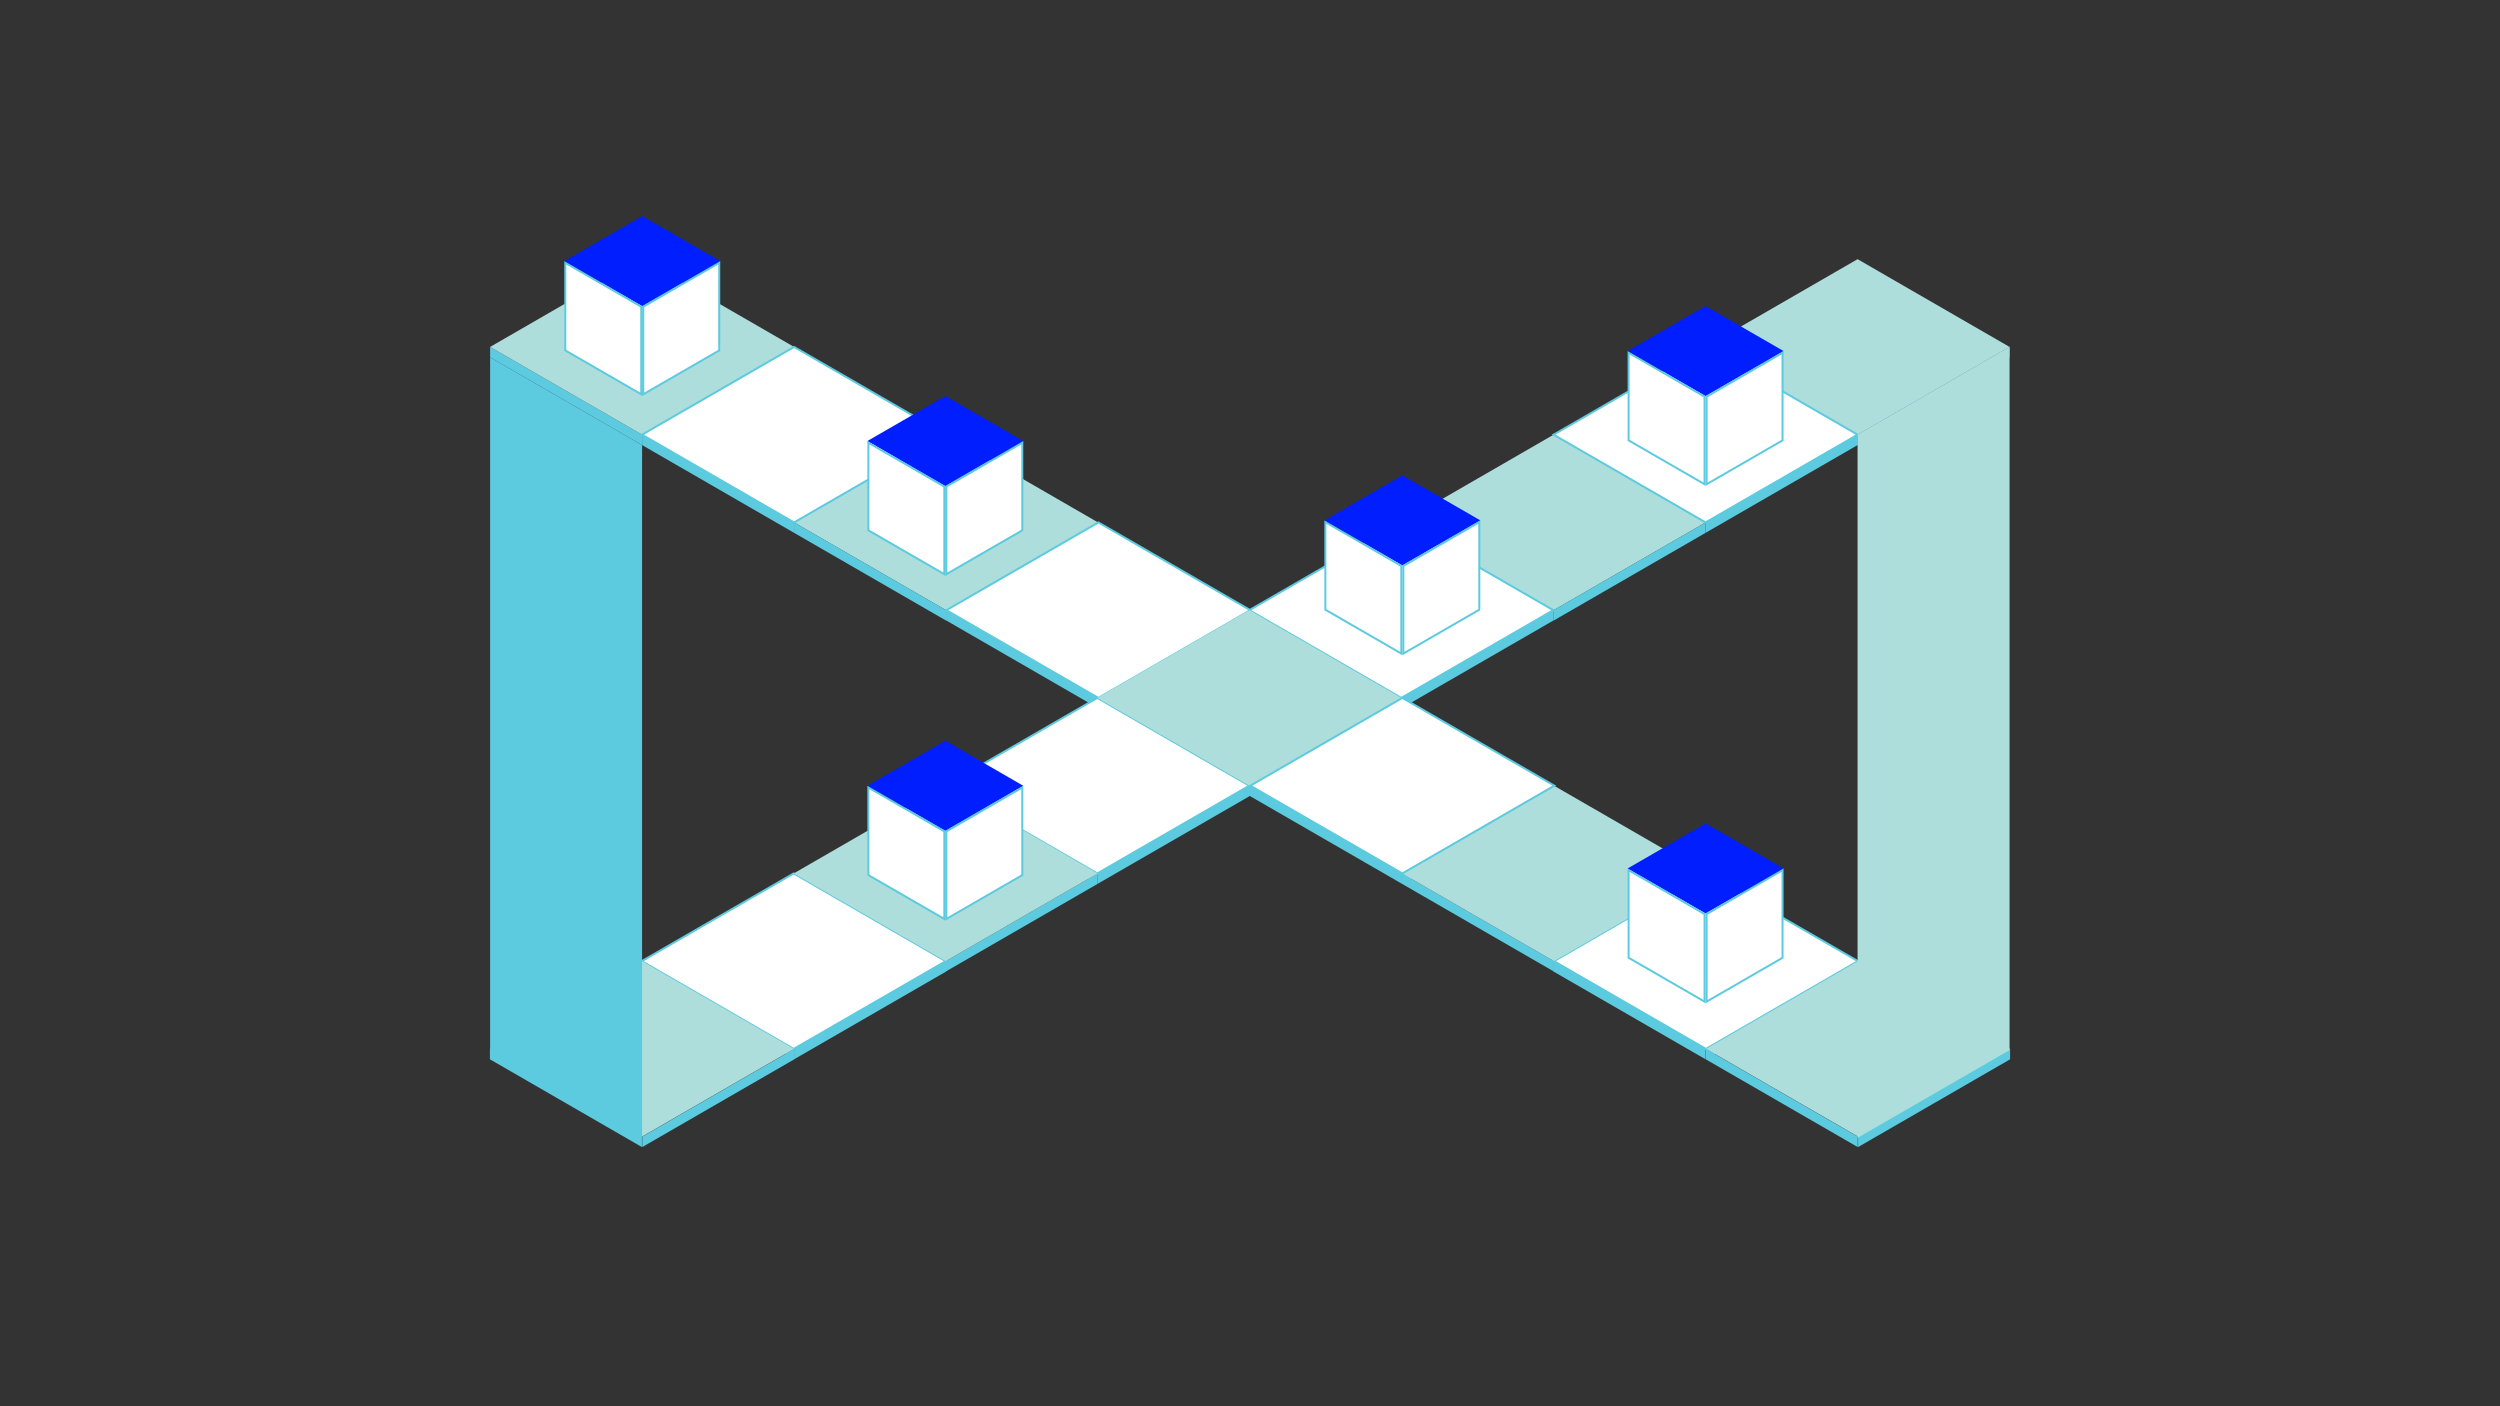 <?xml version="1.0" encoding="UTF-8"?><svg id="a" xmlns="http://www.w3.org/2000/svg" viewBox="0 0 1248 702"><rect x="0" y="0" width="1248" height="702" fill="#333333" stroke="none"/><defs><style>.b{fill:#addedc;}.c{fill:#001eff;}.d{stroke:#5ccadf;stroke-miterlimit:10;}.d,.e{fill:#fff;}.f{fill:#5ccadf;}.g{fill:#5ccadf;}.h{fill:#029be3;}</style></defs><polygon class="g" points="396.4 265.99 320.53 222.19 320.53 216.99 396.4 260.8 396.4 265.99"/><polygon class="g" points="320.53 222.19 244.66 178.38 244.66 173.19 320.53 216.99 320.53 222.19"/><polygon class="g" points="472.27 309.79 548.14 265.99 548.14 260.8 472.27 304.6 472.27 309.79"/><polygon class="b" points="320.53 129.38 396.4 173.19 320.53 216.99 244.66 173.19 320.53 129.38"/><polygon class="b" points="472.27 216.99 548.14 260.8 472.27 304.6 396.4 260.8 472.27 216.99"/><polygon class="d" points="396.4 173.19 472.27 216.99 396.4 260.8 320.53 216.99 396.4 173.19"/><polygon class="g" points="624.17 397.4 548.3 353.6 548.3 348.4 624.17 392.21 624.17 397.4"/><polygon class="g" points="472.27 309.79 396.4 265.99 396.4 260.8 472.27 304.6 472.27 309.79"/><polygon class="g" points="548.3 353.6 472.43 309.79 472.43 304.6 548.3 348.4 548.3 353.6"/><polygon class="h" points="700.04 441.2 775.91 397.4 775.91 392.21 700.04 436.01 700.04 441.2"/><polygon class="d" points="548.3 260.8 624.17 304.6 548.3 348.4 472.43 304.6 548.3 260.8"/><polygon class="b" points="624.17 304.6 700.04 348.4 624.17 392.21 548.3 348.4 624.17 304.6"/><polygon class="g" points="775.73 485.01 699.86 441.2 699.86 436.01 775.73 479.81 775.73 485.01"/><polygon class="g" points="851.43 528.81 775.55 485.01 775.55 479.81 851.43 523.62 851.43 528.81"/><polygon class="h" points="851.6 528.81 927.47 485.01 927.47 479.81 851.6 523.62 851.6 528.81"/><polygon class="d" points="851.6 436.01 927.47 479.81 851.6 523.62 775.73 479.81 851.6 436.01"/><polygon class="g" points="927.38 572.62 851.51 528.81 851.51 523.62 927.38 567.42 927.38 572.62"/><polygon class="g" points="927.56 572.62 1003.43 528.81 1003.43 523.62 927.56 567.42 927.56 572.62"/><polygon class="b" points="927.56 479.81 1003.43 523.62 927.56 567.42 851.69 523.62 927.56 479.81"/><polygon class="b" points="775.73 392.21 851.6 436.01 775.73 479.81 699.86 436.01 775.73 392.21"/><polygon class="g" points="699.52 353.6 775.39 309.79 775.39 304.6 699.52 348.4 699.52 353.6"/><polygon class="g" points="851.43 265.99 927.3 222.19 927.3 216.99 851.43 260.8 851.43 265.99"/><polygon class="g" points="927.3 222.19 1003.17 178.38 1003.17 173.19 927.3 216.99 927.3 222.19"/><polygon class="g" points="775.56 309.79 699.69 265.99 699.69 260.8 775.56 304.6 775.56 309.79"/><polygon class="b" points="927.3 129.38 851.43 173.19 927.3 216.99 1003.17 173.19 927.3 129.38"/><polygon class="b" points="775.56 216.99 699.69 260.8 775.56 304.6 851.43 260.8 775.56 216.99"/><polygon class="d" points="851.43 173.19 775.56 216.99 851.43 260.8 927.3 216.99 851.43 173.19"/><polygon class="g" points="623.65 397.4 699.52 353.6 699.52 348.4 623.65 392.21 623.65 397.4"/><polygon class="g" points="775.56 309.79 851.43 265.99 851.43 260.8 775.56 304.6 775.56 309.79"/><polygon class="g" points="547.96 441.2 623.83 397.4 623.83 392.21 547.96 436.01 547.96 441.2"/><polygon class="h" points="547.78 441.2 471.91 397.4 471.91 392.21 547.78 436.01 547.78 441.2"/><polygon class="d" points="699.52 260.8 623.65 304.6 699.52 348.4 775.39 304.6 699.52 260.8"/><polygon class="d" points="547.78 348.4 471.91 392.21 547.78 436.01 623.65 392.21 547.78 348.4"/><polygon class="b" points="623.65 304.6 547.78 348.4 623.65 392.21 699.52 348.4 623.65 304.6"/><polygon class="g" points="472.09 485.01 547.96 441.2 547.96 436.01 472.09 479.81 472.09 485.01"/><polygon class="g" points="396.4 528.81 472.27 485.01 472.27 479.81 396.4 523.62 396.4 528.81"/><polygon class="h" points="396.22 528.81 320.35 485.01 320.35 479.81 396.22 523.62 396.22 528.81"/><polygon class="d" points="396.22 436.01 320.35 479.81 396.22 523.62 472.09 479.81 396.22 436.01"/><polygon class="g" points="320.62 572.62 396.49 528.81 396.49 523.62 320.62 567.42 320.62 572.62"/><polygon class="g" points="320.44 572.62 244.57 528.81 244.57 523.62 320.44 567.42 320.44 572.62"/><polygon class="b" points="320.44 479.81 244.57 523.62 320.44 567.42 396.31 523.62 320.44 479.81"/><polygon class="b" points="472.09 392.21 396.22 436.01 472.09 479.81 547.96 436.01 472.09 392.21"/><polygon class="g" points="699.86 441.2 623.99 397.4 623.99 392.21 699.86 436.01 699.86 441.2"/><polygon class="d" points="700.04 348.4 775.91 392.21 700.04 436.01 624.17 392.21 700.04 348.4"/><polygon class="g" points="244.66 178.38 244.66 524.21 320.53 568.02 320.53 222.19 244.66 178.38"/><polygon class="b" points="1003.17 173.19 1003.17 524.21 927.3 568.02 927.3 216.99 1003.17 173.19"/><polygon class="c" points="812.5 433.54 851.43 411.06 890.35 433.54 851.43 456.01 812.5 433.54"/><polygon class="e" points="813 478.12 813 434.4 850.93 456.3 850.93 500.01 813 478.12"/><path class="f" d="M813.5,435.27l36.92,21.32v42.56l-36.92-21.32v-42.56M812.5,433.54v44.87l38.92,22.47v-44.87l-38.92-22.47h0Z"/><polygon class="e" points="851.93 456.3 889.85 434.4 889.85 478.12 851.93 500.01 851.93 456.3"/><path class="f" d="M889.35,435.27v42.56l-36.92,21.32v-42.56l36.92-21.32M890.35,433.54l-38.92,22.47v44.87l38.92-22.47v-44.87h0Z"/><polygon class="c" points="661.12 259.78 700.04 237.3 738.97 259.78 700.04 282.25 661.12 259.78"/><polygon class="e" points="661.62 304.35 661.62 260.64 699.54 282.54 699.54 326.25 661.62 304.35"/><path class="f" d="M662.12,261.51l36.92,21.32v42.56l-36.92-21.32v-42.56M661.12,259.78v44.87l38.92,22.47v-44.87l-38.92-22.47h0Z"/><polygon class="e" points="700.54 282.54 738.47 260.64 738.47 304.35 700.54 326.25 700.54 282.54"/><path class="f" d="M737.97,261.51v42.56l-36.92,21.32v-42.56l36.92-21.32M738.97,259.78l-38.92,22.47v44.87l38.92-22.47v-44.87h0Z"/><polygon class="c" points="432.99 392.27 471.91 369.8 510.83 392.27 471.91 414.74 432.99 392.27"/><polygon class="e" points="433.49 436.85 433.49 393.14 471.41 415.03 471.41 458.75 433.49 436.85"/><path class="f" d="M433.99,394l36.92,21.32v42.56l-36.92-21.32v-42.56M432.99,392.27v44.87l38.92,22.47v-44.87l-38.92-22.47h0Z"/><polygon class="e" points="472.41 415.03 510.33 393.14 510.33 436.85 472.41 458.75 472.41 415.03"/><path class="f" d="M509.83,394v42.56l-36.92,21.32v-42.56l36.92-21.32M510.83,392.27l-38.92,22.47v44.87l38.92-22.47v-44.87h0Z"/><polygon class="c" points="281.69 130.35 320.62 107.88 359.54 130.35 320.62 152.82 281.69 130.35"/><polygon class="e" points="282.19 174.93 282.19 131.21 320.12 153.11 320.12 196.82 282.19 174.93"/><path class="f" d="M282.69,132.08l36.92,21.32v42.56l-36.92-21.32v-42.56M281.69,130.35v44.87l38.92,22.47v-44.87l-38.92-22.47h0Z"/><polygon class="e" points="321.12 153.11 359.04 131.21 359.04 174.93 321.12 196.82 321.12 153.11"/><path class="f" d="M358.54,132.08v42.56l-36.92,21.32v-42.56l36.92-21.32M359.54,130.35l-38.92,22.47v44.87l38.92-22.47v-44.87h0Z"/><polygon class="c" points="812.5 175.25 851.43 152.78 890.35 175.25 851.43 197.73 812.5 175.25"/><polygon class="e" points="813 219.83 813 176.12 850.93 198.01 850.93 241.73 813 219.83"/><path class="f" d="M813.5,176.99l36.92,21.32v42.56l-36.92-21.32v-42.56M812.5,175.25v44.87l38.92,22.47v-44.87l-38.92-22.47h0Z"/><polygon class="e" points="851.93 198.01 889.85 176.12 889.85 219.83 851.93 241.73 851.93 198.01"/><path class="f" d="M889.35,176.99v42.56l-36.92,21.32v-42.56l36.92-21.32M890.35,175.25l-38.92,22.47v44.87l38.92-22.47v-44.87h0Z"/><polygon class="c" points="432.99 220.16 471.91 197.69 510.83 220.16 471.91 242.63 432.99 220.16"/><polygon class="e" points="433.49 264.74 433.49 221.03 471.41 242.92 471.41 286.63 433.49 264.74"/><path class="f" d="M433.99,221.89l36.92,21.32v42.56l-36.92-21.32v-42.56M432.99,220.16v44.87l38.92,22.47v-44.87l-38.92-22.47h0Z"/><polygon class="e" points="472.41 242.92 510.33 221.03 510.33 264.74 472.41 286.63 472.41 242.92"/><path class="f" d="M509.83,221.89v42.56l-36.92,21.32v-42.56l36.92-21.32M510.83,220.16l-38.92,22.47v44.87l38.92-22.47v-44.87h0Z"/></svg>